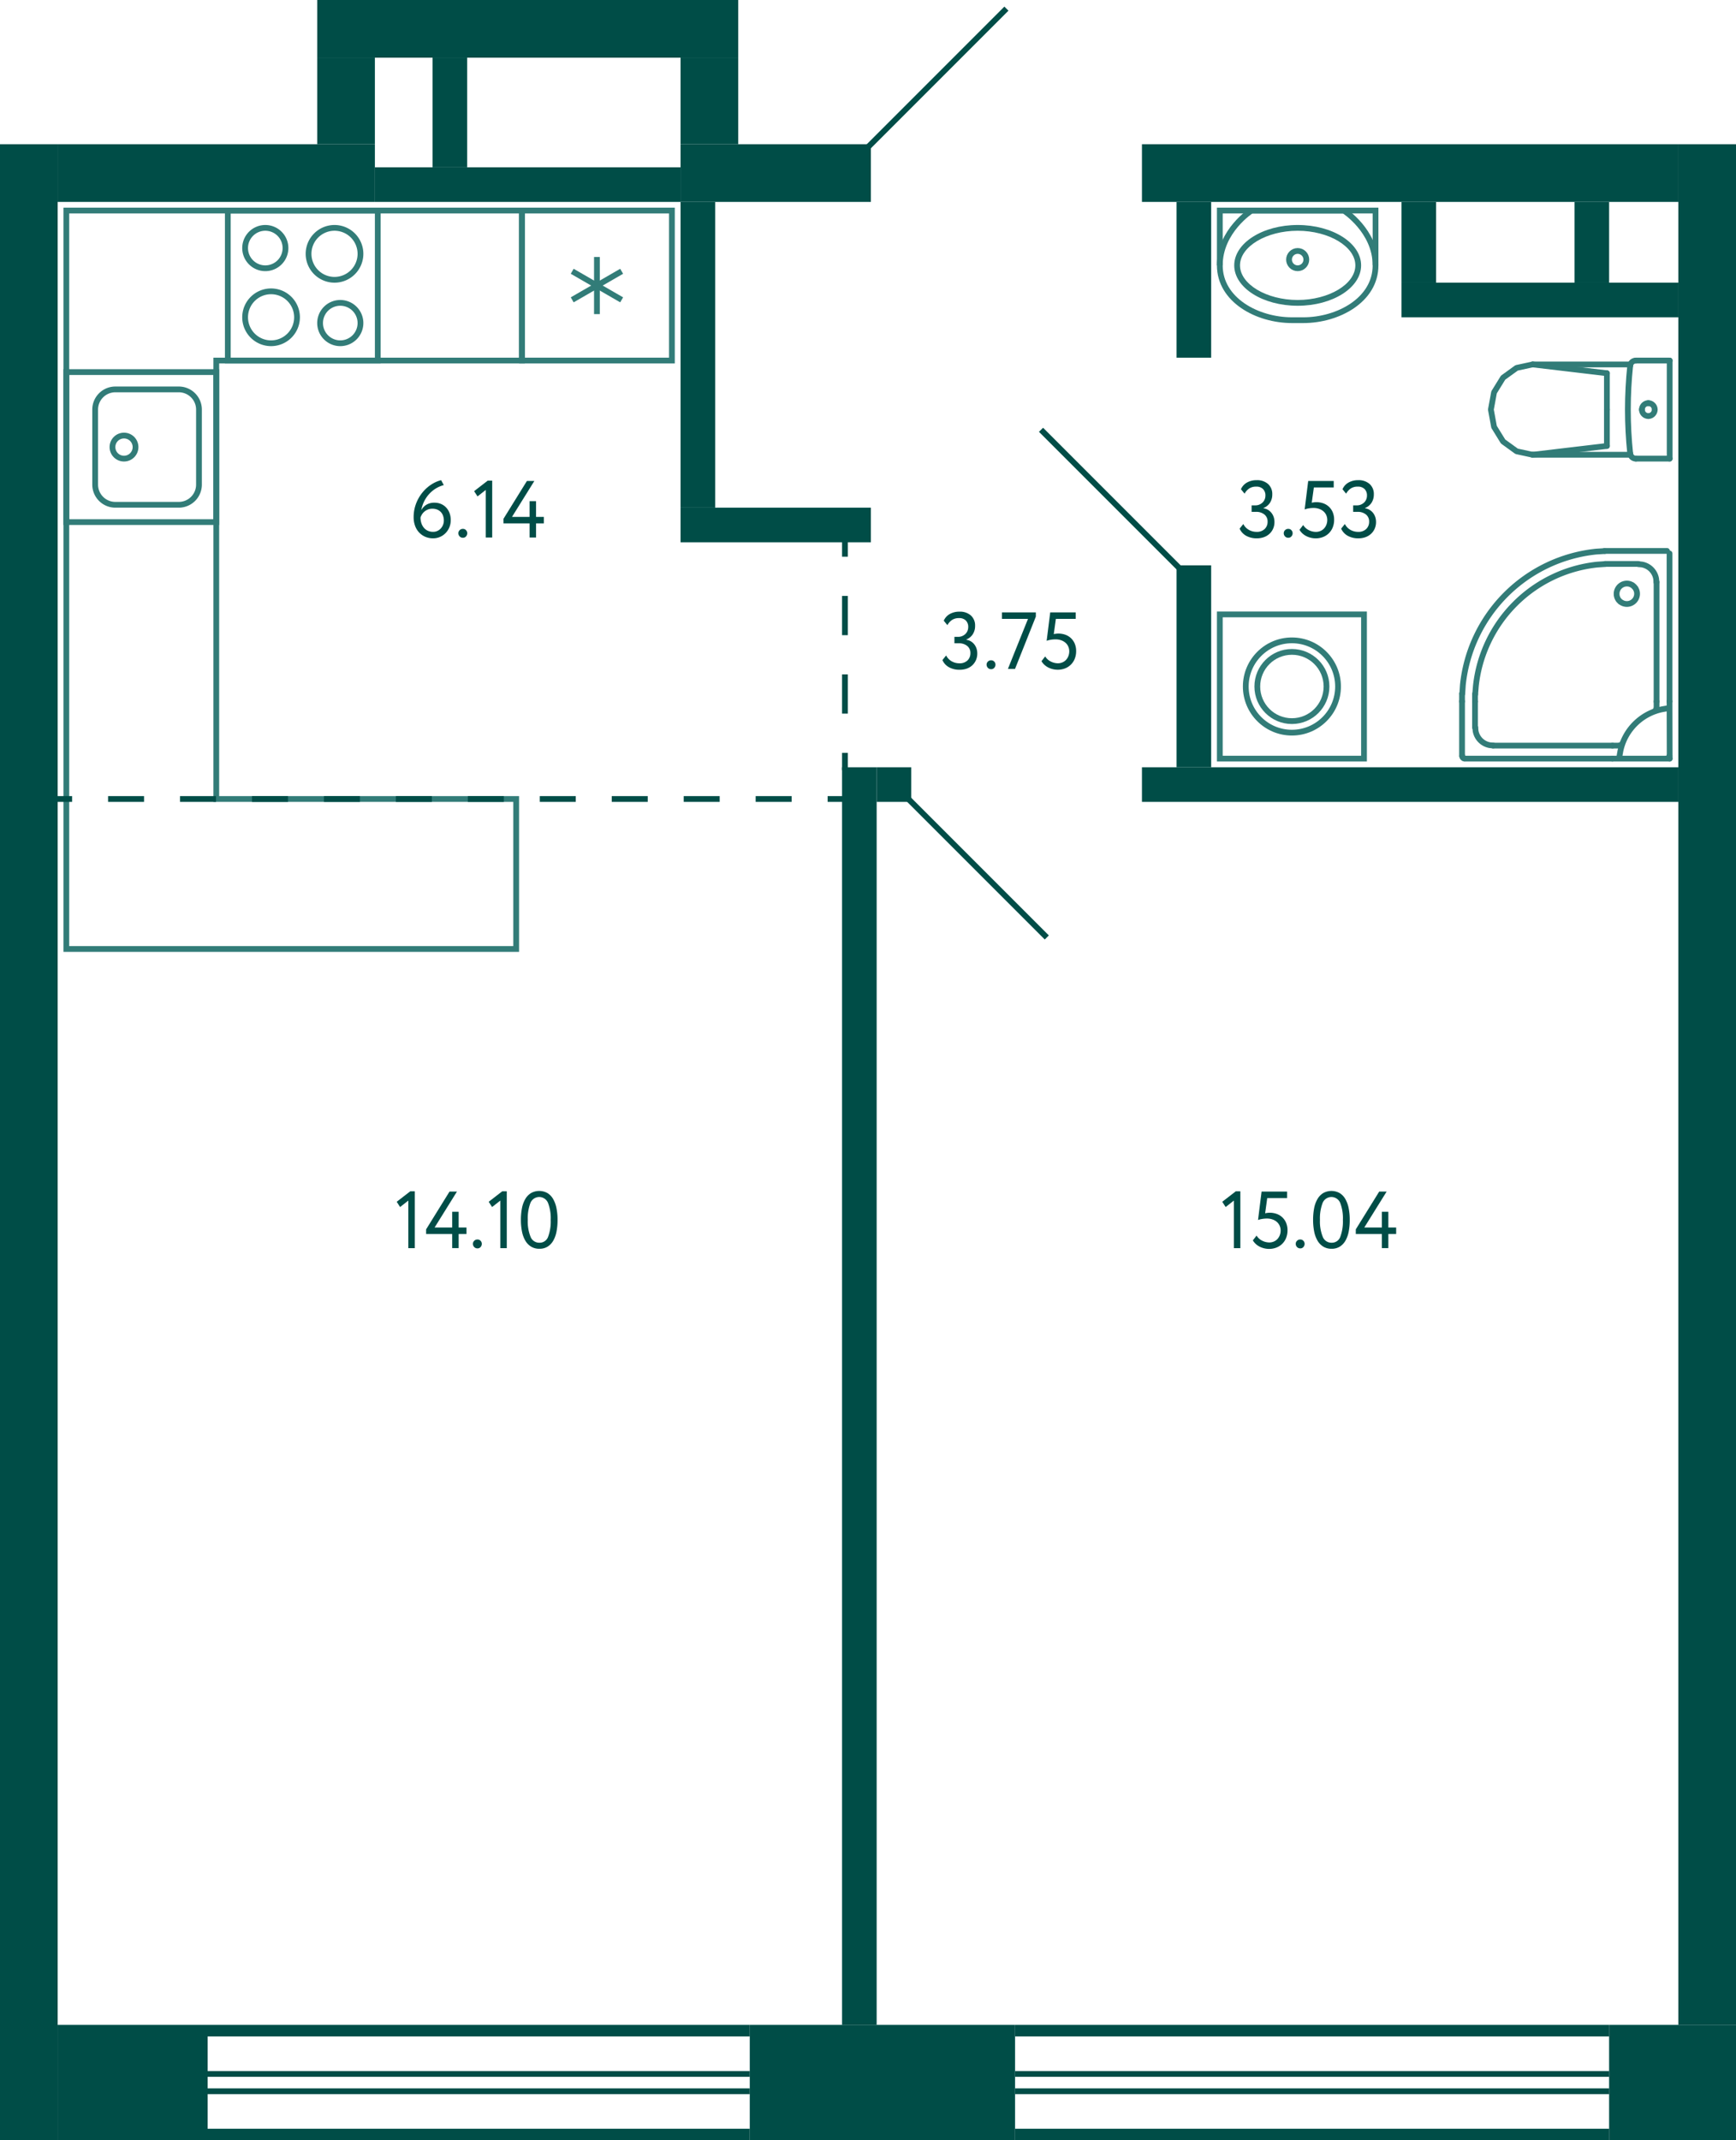 <svg xmlns="http://www.w3.org/2000/svg" width="301" height="371" viewBox="0 0 301 371">
  <title>C-10_11-14fl_3</title>
  <g id="Слой_2" data-name="Слой 2">
    <g id="C-10_11-14fl_3">
      <g id="sant">
        <g>
          <rect x="39.5" y="36.5" width="26" height="26" fill="none" stroke="#327c78" stroke-miterlimit="10"/>
          <path d="M46,40a3,3,0,1,1-3,3,3,3,0,0,1,3-3m0-1a4,4,0,1,0,4,4,4,4,0,0,0-4-4Z" fill="#327c78"/>
          <path d="M59,53a3,3,0,1,1-3,3,3,3,0,0,1,3-3m0-1a4,4,0,1,0,4,4,4,4,0,0,0-4-4Z" fill="#327c78"/>
          <path d="M47,51a4,4,0,1,1-4,4,4,4,0,0,1,4-4m0-1a5,5,0,1,0,5,5,5,5,0,0,0-5-5Z" fill="#327c78"/>
          <path d="M58,40a4,4,0,1,1-4,4,4,4,0,0,1,4-4m0-1a5,5,0,1,0,5,5,5,5,0,0,0-5-5Z" fill="#327c78"/>
        </g>
        <g>
          <rect x="11.5" y="64.5" width="26" height="26" transform="translate(-53 102) rotate(-90)" fill="none" stroke="#327c78" stroke-miterlimit="10"/>
          <path d="M31,68a3,3,0,0,1,3,3V84a3,3,0,0,1-3,3H20a3,3,0,0,1-3-3V71a3,3,0,0,1,3-3H31m0-1H20a4,4,0,0,0-4,4V84a4,4,0,0,0,4,4H31a4,4,0,0,0,4-4V71a4,4,0,0,0-4-4Z" fill="#327c78"/>
          <circle cx="21.5" cy="77.5" r="2" fill="none" stroke="#327c78" stroke-miterlimit="10"/>
        </g>
        <g>
          <rect x="90.5" y="36.5" width="26" height="26" transform="translate(207 99) rotate(180)" fill="none" stroke="#327c78" stroke-miterlimit="10"/>
          <line x1="99.213" y1="47.025" x2="107.786" y2="51.975" fill="none" stroke="#327c78" stroke-miterlimit="10"/>
          <line x1="107.786" y1="47.025" x2="99.213" y2="51.975" fill="none" stroke="#327c78" stroke-miterlimit="10"/>
          <line x1="103.5" y1="54.45" x2="103.5" y2="44.55" fill="none" stroke="#327c78" stroke-miterlimit="10"/>
        </g>
        <g>
          <polyline points="211.5 46 211.5 36.5 238.5 36.5 238.5 46" fill="none" stroke="#327c78" stroke-miterlimit="10"/>
          <path d="M226,55.5h-2c-6,0-12.5-3.5-12.5-9.5s5.5-9.5,5.5-9.5h16s5.5,3.5,5.5,9.5S232,55.5,226,55.5Z" fill="none" stroke="#327c78" stroke-miterlimit="10"/>
          <path d="M225,40c5.421,0,10,2.748,10,6s-4.579,6-10,6-10-2.748-10-6,4.579-6,10-6m0-1c-6.075,0-11,3.134-11,7s4.925,7,11,7,11-3.134,11-7-4.925-7-11-7Z" fill="#327c78"/>
          <circle cx="225" cy="45" r="1.5" fill="none" stroke="#327c78" stroke-miterlimit="10"/>
        </g>
        <g>
          <line x1="278.617" y1="71" x2="278.617" y2="64.697" fill="none" stroke="#327c78" stroke-linecap="round" stroke-linejoin="round"/>
          <line x1="289.5" y1="62.5" x2="283.635" y2="62.5" fill="none" stroke="#327c78" stroke-linecap="round" stroke-linejoin="round"/>
          <polyline points="265.729 63.174 262.963 63.769 260.617 65.466 259.05 68.005 258.5 71 259.05 73.995 260.617 76.534 262.963 78.231 265.729 78.827" fill="none" stroke="#327c78" stroke-linecap="round" stroke-linejoin="round"/>
          <line x1="289.5" y1="79.5" x2="283.635" y2="79.5" fill="none" stroke="#327c78" stroke-linecap="round" stroke-linejoin="round"/>
          <polyline points="283.635 62.5 283.455 62.516 283.282 62.565 283.12 62.645 282.976 62.752 282.853 62.884 282.756 63.036 282.689 63.203 282.653 63.379" fill="none" stroke="#327c78" stroke-linecap="round" stroke-linejoin="round"/>
          <line x1="282.698" y1="78.826" x2="265.729" y2="78.827" fill="none" stroke="#327c78" stroke-linecap="round" stroke-linejoin="round"/>
          <polyline points="282.653 63.379 282.478 65.279 282.353 67.182 282.278 69.088 282.252 70.996 282.277 72.903 282.352 74.809 282.477 76.712 282.652 78.612" fill="none" stroke="#327c78" stroke-linecap="round" stroke-linejoin="round"/>
          <line x1="265.75" y1="63.174" x2="278.617" y2="64.697" fill="none" stroke="#327c78" stroke-linecap="round" stroke-linejoin="round"/>
          <line x1="265.75" y1="78.827" x2="278.617" y2="77.303" fill="none" stroke="#327c78" stroke-linecap="round" stroke-linejoin="round"/>
          <line x1="278.617" y1="71" x2="278.617" y2="77.303" fill="none" stroke="#327c78" stroke-linecap="round" stroke-linejoin="round"/>
          <line x1="282.689" y1="63.174" x2="265.729" y2="63.174" fill="none" stroke="#327c78" stroke-linecap="round" stroke-linejoin="round"/>
          <polyline points="282.652 78.612 282.687 78.79 282.753 78.958 282.85 79.112 282.972 79.245 283.117 79.354 283.28 79.434 283.454 79.483 283.635 79.5" fill="none" stroke="#327c78" stroke-linecap="round" stroke-linejoin="round"/>
          <line x1="289.5" y1="62.5" x2="289.5" y2="79.5" fill="none" stroke="#327c78" stroke-linecap="round" stroke-linejoin="round"/>
          <path d="M284.691,71a1.113,1.113,0,0,0,1.108,1.118" fill="none" stroke="#327c78" stroke-linecap="round" stroke-linejoin="round"/>
          <path d="M285.8,69.882A1.113,1.113,0,0,0,284.691,71" fill="none" stroke="#327c78" stroke-linecap="round" stroke-linejoin="round"/>
          <path d="M286.906,71a1.112,1.112,0,0,0-1.107-1.118" fill="none" stroke="#327c78" stroke-linecap="round" stroke-linejoin="round"/>
          <path d="M285.8,72.118A1.112,1.112,0,0,0,286.906,71" fill="none" stroke="#327c78" stroke-linecap="round" stroke-linejoin="round"/>
        </g>
        <g>
          <rect x="211.5" y="106.5" width="25" height="25" transform="translate(105 343) rotate(-90)" fill="none" stroke="#327c78" stroke-miterlimit="10"/>
          <circle cx="224" cy="119" r="8" fill="none" stroke="#327c78" stroke-miterlimit="10"/>
          <circle cx="224" cy="119" r="6" fill="none" stroke="#327c78" stroke-miterlimit="10"/>
        </g>
        <polygon points="11.5 36.5 90.5 36.5 90.5 62.5 37.5 62.5 37.5 138.5 89.5 138.5 89.5 164.5 37.5 164.5 11.5 164.5 11.5 36.5" fill="none" stroke="#327c78" stroke-miterlimit="10" fill-rule="evenodd"/>
        <g>
          <path d="M280.8,131.059l.162-.906a9.324,9.324,0,0,1,7.2-7.2l.905-.163" fill="none" stroke="#327c78" stroke-linecap="round" stroke-linejoin="round"/>
          <path d="M255.775,120.375l.116-1.417A23.682,23.682,0,0,1,276.92,97.869l1.392-.093" fill="none" stroke="#327c78" stroke-linecap="round" stroke-linejoin="round"/>
          <path d="M253.546,120.235l.093-1.486a25.915,25.915,0,0,1,23.118-23.133l1.486-.093" fill="none" stroke="#327c78" stroke-linecap="round" stroke-linejoin="round"/>
          <polyline points="253.964 131.477 253.732 131.43 253.593 131.291 253.546 131.059" fill="none" stroke="#327c78" stroke-linecap="round" stroke-linejoin="round"/>
          <path d="M258.908,129.224l-.557-.046a3.039,3.039,0,0,1-2.507-2.509l-.046-.557" fill="none" stroke="#327c78" stroke-linecap="round" stroke-linejoin="round"/>
          <polyline points="281.237 128.945 281.074 129.154 280.819 129.224" fill="none" stroke="#327c78" stroke-linecap="round" stroke-linejoin="round"/>
          <polyline points="289.453 131.036 289.407 131.268 289.268 131.407 289.036 131.454" fill="none" stroke="#327c78" stroke-linecap="round" stroke-linejoin="round"/>
          <path d="M284.092,97.8l.557.047a3.037,3.037,0,0,1,2.507,2.508l.046.558" fill="none" stroke="#327c78" stroke-linecap="round" stroke-linejoin="round"/>
          <polyline points="287.202 122.837 287.132 123.092 286.924 123.255" fill="none" stroke="#327c78" stroke-linecap="round" stroke-linejoin="round"/>
          <path d="M283.326,101.678l.255.3.163.348a1.773,1.773,0,0,1-2.461,2.184l-.325-.186-.278-.279a1.785,1.785,0,0,1,2-2.787l.348.163Z" fill="none" stroke="#327c78" stroke-linecap="round" stroke-linejoin="round"/>
          <line x1="289.477" y1="121.583" x2="289.5" y2="131.5" fill="none" stroke="#327c78" stroke-linecap="round" stroke-linejoin="round"/>
          <line x1="279.589" y1="129.247" x2="258.885" y2="129.247" fill="none" stroke="#327c78" stroke-linecap="round" stroke-linejoin="round"/>
          <line x1="279.566" y1="131.5" x2="253.941" y2="131.5" fill="none" stroke="#327c78" stroke-linecap="round" stroke-linejoin="round"/>
          <line x1="253.5" y1="131.059" x2="253.5" y2="121.583" fill="none" stroke="#327c78" stroke-linecap="round" stroke-linejoin="round"/>
          <line x1="255.751" y1="126.112" x2="255.751" y2="121.606" fill="none" stroke="#327c78" stroke-linecap="round" stroke-linejoin="round"/>
          <line x1="253.5" y1="121.583" x2="253.5" y2="120.235" fill="none" stroke="#327c78" stroke-linecap="round" stroke-linejoin="round"/>
          <line x1="255.751" y1="121.606" x2="255.751" y2="120.305" fill="none" stroke="#327c78" stroke-linecap="round" stroke-linejoin="round"/>
          <line x1="289.5" y1="131.5" x2="279.566" y2="131.5" fill="none" stroke="#327c78" stroke-linecap="round" stroke-linejoin="round"/>
          <line x1="280.842" y1="129.247" x2="279.589" y2="129.247" fill="none" stroke="#327c78" stroke-linecap="round" stroke-linejoin="round"/>
          <line x1="289.477" y1="95.941" x2="289.477" y2="121.583" fill="none" stroke="#327c78" stroke-linecap="round" stroke-linejoin="round"/>
          <line x1="287.225" y1="100.888" x2="287.225" y2="121.606" fill="none" stroke="#327c78" stroke-linecap="round" stroke-linejoin="round"/>
          <line x1="289.036" y1="95.5" x2="278.219" y2="95.5" fill="none" stroke="#327c78" stroke-linecap="round" stroke-linejoin="round"/>
          <line x1="284.092" y1="97.753" x2="278.289" y2="97.753" fill="none" stroke="#327c78" stroke-linecap="round" stroke-linejoin="round"/>
          <line x1="287.225" y1="121.606" x2="287.225" y2="122.86" fill="none" stroke="#327c78" stroke-linecap="round" stroke-linejoin="round"/>
        </g>
      </g>
      <g id="l">
        <line x1="181.5" y1="162.5" x2="157.5" y2="138.5" fill="none" stroke="#004d47" stroke-miterlimit="10"/>
        <line x1="180.5" y1="74.5" x2="204.5" y2="98.5" fill="none" stroke="#004d47" stroke-miterlimit="10"/>
        <line x1="150.5" y1="25.5" x2="174.5" y2="1.5" fill="none" stroke="#004d47" stroke-miterlimit="10"/>
        <g>
          <line x1="146.5" y1="133.5" x2="146.5" y2="130.5" fill="none" stroke="#004d47" stroke-miterlimit="10"/>
          <line x1="146.5" y1="123.7" x2="146.5" y2="99.9" fill="none" stroke="#004d47" stroke-miterlimit="10" stroke-dasharray="6.8 6.8"/>
          <line x1="146.5" y1="96.5" x2="146.5" y2="93.5" fill="none" stroke="#004d47" stroke-miterlimit="10"/>
        </g>
        <g>
          <line x1="9.5" y1="138.5" x2="12.5" y2="138.5" fill="none" stroke="#004d47" stroke-miterlimit="10"/>
          <line x1="18.738" y1="138.5" x2="140.381" y2="138.5" fill="none" stroke="#004d47" stroke-miterlimit="10" stroke-dasharray="6.238 6.238"/>
          <line x1="143.5" y1="138.5" x2="146.5" y2="138.5" fill="none" stroke="#004d47" stroke-miterlimit="10"/>
        </g>
        <rect x="150" y="1" width="49" height="25" fill="none"/>
      </g>
      <g id="s">
        <rect x="133" y="183" width="326" height="10" transform="translate(108 484) rotate(-90)" fill="#004d47"/>
        <rect x="279" y="351" width="22" height="20" fill="#004d47"/>
        <rect x="118" y="25" width="33" height="10" fill="#004d47"/>
        <rect x="198" y="25" width="93" height="10" fill="#004d47"/>
        <rect x="152" y="133" width="6" height="6" transform="translate(291 -19) rotate(90)" fill="#004d47"/>
        <rect x="40" y="239" width="218" height="6" transform="translate(391 93) rotate(90)" fill="#004d47"/>
        <rect x="131.5" y="74.5" width="6" height="33" transform="translate(43.5 225.5) rotate(-90)" fill="#004d47"/>
        <rect x="82" y="305" width="2" height="94" transform="translate(435 269) rotate(90)" fill="#004d47"/>
        <rect x="82" y="323" width="2" height="94" transform="translate(453 287) rotate(90)" fill="#004d47"/>
        <rect x="82.5" y="312.5" width="1" height="94" transform="translate(442.5 276.5) rotate(90)" fill="#004d47"/>
        <rect x="82.5" y="315.5" width="1" height="94" transform="translate(445.5 279.5) rotate(90)" fill="#004d47"/>
        <rect x="13" y="348" width="20" height="26" transform="translate(-338 384) rotate(-90)" fill="#004d47"/>
        <rect x="226.5" y="300.5" width="2" height="103" transform="translate(579.5 124.5) rotate(90)" fill="#004d47"/>
        <rect x="226.5" y="318.5" width="2" height="103" transform="translate(597.5 142.5) rotate(90)" fill="#004d47"/>
        <rect x="227" y="308" width="1" height="103" transform="translate(587 132) rotate(90)" fill="#004d47"/>
        <rect x="227" y="311" width="1" height="103" transform="translate(590 135) rotate(90)" fill="#004d47"/>
        <rect x="130" y="351" width="46" height="20" fill="#004d47"/>
        <rect y="25" width="10" height="346" fill="#004d47"/>
        <rect x="241.5" y="89.5" width="6" height="93" transform="translate(108.5 380.5) rotate(-90)" fill="#004d47"/>
        <rect x="204" y="35" width="6" height="27" fill="#004d47"/>
        <rect x="189.5" y="112.5" width="35" height="6" transform="translate(322.5 -91.5) rotate(90)" fill="#004d47"/>
        <rect x="94.5" y="58.5" width="53" height="6" transform="translate(59.5 182.5) rotate(-90)" fill="#004d47"/>
        <rect x="269" y="39" width="14" height="6" transform="translate(318 -234) rotate(90)" fill="#004d47"/>
        <rect x="239" y="39" width="14" height="6" transform="translate(288 -204) rotate(90)" fill="#004d47"/>
        <rect x="264" y="28" width="6" height="48" transform="translate(319 -215) rotate(90)" fill="#004d47"/>
        <rect x="10" y="25" width="55" height="10" fill="#004d47"/>
        <rect x="55" width="73" height="10" fill="#004d47"/>
        <rect x="68.5" y="16.5" width="19" height="6" transform="translate(97.5 -58.5) rotate(90)" fill="#004d47"/>
        <rect x="88.5" y="5.5" width="6" height="53" transform="translate(123.5 -59.5) rotate(90)" fill="#004d47"/>
        <rect x="52.5" y="12.5" width="15" height="10" transform="translate(77.5 -42.5) rotate(90)" fill="#004d47"/>
        <rect x="115.5" y="12.5" width="15" height="10" transform="translate(140.5 -105.5) rotate(90)" fill="#004d47"/>
      </g>
      <g id="t">
        <g>
          <g>
            <path d="M214.275,206.5h.785v9.856h-1.121v-8.247l-1.427,1.121-.588-.911Z" fill="#004d47"/>
            <path d="M218.742,206.554h4.424v1.12h-3.444l-.364,2.645a3.279,3.279,0,0,1,.784-.1,3.541,3.541,0,0,1,1.239.21,2.751,2.751,0,0,1,.98.609,2.808,2.808,0,0,1,.644.959,3.275,3.275,0,0,1,.231,1.26,3.486,3.486,0,0,1-.252,1.358,2.936,2.936,0,0,1-1.715,1.658,3.461,3.461,0,0,1-1.225.218,3.733,3.733,0,0,1-1.582-.364,3,3,0,0,1-.693-.462,2.745,2.745,0,0,1-.539-.658l.644-.826a2.336,2.336,0,0,0,.98.889,2.769,2.769,0,0,0,1.218.3,2,2,0,0,0,.784-.154,1.825,1.825,0,0,0,.623-.427,2.074,2.074,0,0,0,.413-.658,2.236,2.236,0,0,0,.154-.833,2.032,2.032,0,0,0-.168-.82,1.879,1.879,0,0,0-.476-.657,2.309,2.309,0,0,0-.749-.434,2.846,2.846,0,0,0-.987-.162,4.944,4.944,0,0,0-.875.078,3.47,3.47,0,0,0-.665.174Z" fill="#004d47"/>
            <path d="M224.664,215.6a.724.724,0,0,1,.217-.511.758.758,0,0,1,.581-.232.686.686,0,0,1,.531.232.739.739,0,0,1,.211.511.815.815,0,0,1-.211.56.678.678,0,0,1-.531.238.749.749,0,0,1-.581-.238A.8.8,0,0,1,224.664,215.6Z" fill="#004d47"/>
            <path d="M227.674,211.454a10.443,10.443,0,0,1,.181-2.023,5.012,5.012,0,0,1,.575-1.582,2.928,2.928,0,0,1,.994-1.036,2.925,2.925,0,0,1,2.855,0,2.888,2.888,0,0,1,.988,1.036,5.27,5.27,0,0,1,.574,1.582,10.043,10.043,0,0,1,.188,2.023,10.537,10.537,0,0,1-.181,2.029,5.017,5.017,0,0,1-.568,1.582,2.922,2.922,0,0,1-.979,1.03,2.639,2.639,0,0,1-1.421.371,2.712,2.712,0,0,1-1.436-.371,2.935,2.935,0,0,1-1-1.03,5.07,5.07,0,0,1-.581-1.582A10.133,10.133,0,0,1,227.674,211.454Zm1.189,0a7.075,7.075,0,0,0,.484,2.933,1.6,1.6,0,0,0,1.533,1.029,1.547,1.547,0,0,0,1.512-1.029,7.6,7.6,0,0,0,.448-2.933,7.385,7.385,0,0,0-.462-2.933,1.648,1.648,0,0,0-3.06.014A7.526,7.526,0,0,0,228.863,211.454Z" fill="#004d47"/>
            <path d="M239.6,213.9h-4.523v-.8l4.061-6.551h1.288l-3.878,6.23H239.6v-2.73h1.12v2.73h1.357V213.9h-1.357v2.451H239.6Z" fill="#004d47"/>
          </g>
          <g>
            <path d="M217.9,93.315a3.708,3.708,0,0,1-1.806-.427,2.636,2.636,0,0,1-1.162-1.253l.643-.8a2.419,2.419,0,0,0,.981,1.022,2.679,2.679,0,0,0,1.3.336,1.933,1.933,0,0,0,1.428-.5,1.71,1.71,0,0,0,.5-1.26,1.527,1.527,0,0,0-.56-1.253,2.215,2.215,0,0,0-1.442-.455h-.77V87.6h.7a1.647,1.647,0,0,0,.63-.126,1.847,1.847,0,0,0,.546-.343,1.583,1.583,0,0,0,.378-.532,1.693,1.693,0,0,0,.14-.693,1.524,1.524,0,0,0-.421-1.141,1.6,1.6,0,0,0-1.175-.413,2.133,2.133,0,0,0-1.211.322,2.544,2.544,0,0,0-.805.9l-.63-.77a2.442,2.442,0,0,1,1.05-1.162,3.336,3.336,0,0,1,1.68-.406,2.834,2.834,0,0,1,1.966.658,2.315,2.315,0,0,1,.736,1.82,2.61,2.61,0,0,1-.385,1.414,2.412,2.412,0,0,1-1.142.938v.042a2.131,2.131,0,0,1,.813.287,2.206,2.206,0,0,1,.595.539,2.369,2.369,0,0,1,.371.714,2.683,2.683,0,0,1,.126.826,2.813,2.813,0,0,1-.239,1.183,2.661,2.661,0,0,1-.65.9,2.849,2.849,0,0,1-.974.567A3.65,3.65,0,0,1,217.9,93.315Z" fill="#004d47"/>
            <path d="M222.585,92.419a.724.724,0,0,1,.217-.511.758.758,0,0,1,.581-.231.687.687,0,0,1,.531.231.739.739,0,0,1,.211.511.815.815,0,0,1-.211.56.677.677,0,0,1-.531.238.745.745,0,0,1-.581-.238A.8.8,0,0,1,222.585,92.419Z" fill="#004d47"/>
            <path d="M226.826,83.375h4.424V84.5h-3.443l-.365,2.646a2.866,2.866,0,0,1,.365-.07,3.108,3.108,0,0,1,.42-.028,3.541,3.541,0,0,1,1.239.21,2.754,2.754,0,0,1,1.624,1.568,3.294,3.294,0,0,1,.23,1.26,3.486,3.486,0,0,1-.252,1.358,2.944,2.944,0,0,1-1.714,1.659,3.491,3.491,0,0,1-1.225.217,3.685,3.685,0,0,1-1.582-.364,2.95,2.95,0,0,1-.693-.462,2.773,2.773,0,0,1-.54-.658l.644-.826a2.342,2.342,0,0,0,.98.889,2.755,2.755,0,0,0,1.218.3,1.983,1.983,0,0,0,.784-.154,1.825,1.825,0,0,0,.623-.427,2.059,2.059,0,0,0,.414-.658,2.239,2.239,0,0,0,.154-.833,2.041,2.041,0,0,0-.168-.819,1.868,1.868,0,0,0-.477-.658,2.3,2.3,0,0,0-.749-.434,2.846,2.846,0,0,0-.987-.161,4.952,4.952,0,0,0-.875.077,3.394,3.394,0,0,0-.664.175Z" fill="#004d47"/>
            <path d="M235.507,93.315a3.718,3.718,0,0,1-1.807-.427,2.638,2.638,0,0,1-1.161-1.253l.644-.8a2.415,2.415,0,0,0,.979,1.022,2.683,2.683,0,0,0,1.3.336,1.931,1.931,0,0,0,1.428-.5,1.709,1.709,0,0,0,.5-1.26,1.526,1.526,0,0,0-.559-1.253,2.219,2.219,0,0,0-1.442-.455h-.77V87.6h.7a1.647,1.647,0,0,0,.63-.126,1.827,1.827,0,0,0,.547-.343,1.6,1.6,0,0,0,.378-.532,1.693,1.693,0,0,0,.14-.693,1.527,1.527,0,0,0-.42-1.141,1.609,1.609,0,0,0-1.176-.413,2.133,2.133,0,0,0-1.211.322,2.556,2.556,0,0,0-.806.9l-.63-.77a2.457,2.457,0,0,1,1.05-1.162,3.342,3.342,0,0,1,1.681-.406,2.84,2.84,0,0,1,1.967.658,2.317,2.317,0,0,1,.735,1.82,2.61,2.61,0,0,1-.386,1.414,2.412,2.412,0,0,1-1.14.938v.042a2.127,2.127,0,0,1,.811.287,2.2,2.2,0,0,1,.6.539,2.369,2.369,0,0,1,.371.714,2.683,2.683,0,0,1,.126.826,2.844,2.844,0,0,1-.238,1.183,2.68,2.68,0,0,1-.652.9,2.849,2.849,0,0,1-.972.567A3.656,3.656,0,0,1,235.507,93.315Z" fill="#004d47"/>
          </g>
          <g>
            <path d="M71.72,89.7a6.615,6.615,0,0,1,.441-2.457A7.006,7.006,0,0,1,73.3,85.307a6.515,6.515,0,0,1,1.533-1.351,5.622,5.622,0,0,1,1.652-.721l.462.854a5.1,5.1,0,0,0-1.288.532,5.234,5.234,0,0,0-1.155.91,5.611,5.611,0,0,0-1.463,2.912,2.493,2.493,0,0,1,.861-.931,2.6,2.6,0,0,1,1.449-.371,2.832,2.832,0,0,1,1.113.217,2.625,2.625,0,0,1,.889.616,2.83,2.83,0,0,1,.588.952,3.427,3.427,0,0,1,.21,1.225,3.163,3.163,0,0,1-.938,2.3,2.976,2.976,0,0,1-.966.637,2.915,2.915,0,0,1-1.12.224,3.407,3.407,0,0,1-1.456-.294,3.212,3.212,0,0,1-1.064-.784,3.318,3.318,0,0,1-.658-1.148A4.252,4.252,0,0,1,71.72,89.7Zm1.19,0a3.181,3.181,0,0,0,.14.952,2.4,2.4,0,0,0,.413.791,1.973,1.973,0,0,0,.686.546,2.139,2.139,0,0,0,.959.2,1.687,1.687,0,0,0,.742-.161,1.874,1.874,0,0,0,.581-.427,1.968,1.968,0,0,0,.385-.623,2.038,2.038,0,0,0,.14-.749,2.5,2.5,0,0,0-.126-.8,1.768,1.768,0,0,0-.378-.652,1.82,1.82,0,0,0-.623-.434,2.154,2.154,0,0,0-.861-.161,2.046,2.046,0,0,0-.777.14,2.267,2.267,0,0,0-.6.357,2.016,2.016,0,0,0-.427.49A2.547,2.547,0,0,0,72.91,89.7Z" fill="#004d47"/>
            <path d="M79.476,92.419a.732.732,0,0,1,.217-.511.758.758,0,0,1,.581-.231.689.689,0,0,1,.532.231.746.746,0,0,1,.21.511.817.817,0,0,1-.21.56.679.679,0,0,1-.532.238.745.745,0,0,1-.581-.238A.8.8,0,0,1,79.476,92.419Z" fill="#004d47"/>
            <path d="M84.558,83.319h.784v9.856h-1.12V84.929l-1.428,1.12-.588-.91Z" fill="#004d47"/>
            <path d="M91.823,90.725H87.3v-.8l4.06-6.552h1.288l-3.878,6.23h3.052v-2.73h1.12v2.73H94.3v1.12H92.943v2.45h-1.12Z" fill="#004d47"/>
          </g>
          <g>
            <path d="M71.139,206.5h.784v9.856H70.8v-8.247l-1.428,1.121-.588-.911Z" fill="#004d47"/>
            <path d="M78.405,213.9H73.883v-.8l4.06-6.551h1.288l-3.878,6.23h3.052v-2.73h1.12v2.73h1.358V213.9H79.525v2.451h-1.12Z" fill="#004d47"/>
            <path d="M82,215.6a.729.729,0,0,1,.217-.511.758.758,0,0,1,.581-.232.69.69,0,0,1,.532.232.742.742,0,0,1,.21.511.819.819,0,0,1-.21.56.682.682,0,0,1-.532.238.749.749,0,0,1-.581-.238A.8.8,0,0,1,82,215.6Z" fill="#004d47"/>
            <path d="M87.084,206.5h.785v9.856h-1.12v-8.247l-1.428,1.121-.588-.911Z" fill="#004d47"/>
            <path d="M90.318,211.454a10.44,10.44,0,0,1,.182-2.023,5.037,5.037,0,0,1,.574-1.582,2.946,2.946,0,0,1,.994-1.036,2.927,2.927,0,0,1,2.856,0,2.885,2.885,0,0,1,.987,1.036,5.243,5.243,0,0,1,.574,1.582,10.04,10.04,0,0,1,.189,2.023,10.455,10.455,0,0,1-.182,2.029,5.017,5.017,0,0,1-.567,1.582,2.916,2.916,0,0,1-.98,1.03,2.634,2.634,0,0,1-1.421.371,2.709,2.709,0,0,1-1.435-.371,2.935,2.935,0,0,1-1-1.03,5.045,5.045,0,0,1-.581-1.582A10.13,10.13,0,0,1,90.318,211.454Zm1.19,0a7.093,7.093,0,0,0,.483,2.933,1.6,1.6,0,0,0,1.533,1.029,1.547,1.547,0,0,0,1.512-1.029,7.583,7.583,0,0,0,.448-2.933,7.367,7.367,0,0,0-.462-2.933,1.647,1.647,0,0,0-3.059.014A7.508,7.508,0,0,0,91.508,211.454Z" fill="#004d47"/>
          </g>
          <g>
            <path d="M166.372,116.1a3.711,3.711,0,0,1-1.806-.427,2.636,2.636,0,0,1-1.162-1.253l.644-.8a2.417,2.417,0,0,0,.98,1.022,2.679,2.679,0,0,0,1.3.336,1.931,1.931,0,0,0,1.428-.5,1.71,1.71,0,0,0,.5-1.26,1.528,1.528,0,0,0-.56-1.253,2.209,2.209,0,0,0-1.442-.455h-.77v-1.12h.7a1.647,1.647,0,0,0,.63-.126,1.835,1.835,0,0,0,.546-.343,1.573,1.573,0,0,0,.378-.532,1.7,1.7,0,0,0,.14-.694,1.526,1.526,0,0,0-.42-1.14,1.6,1.6,0,0,0-1.176-.413,2.136,2.136,0,0,0-1.211.322,2.563,2.563,0,0,0-.805.9l-.63-.77a2.442,2.442,0,0,1,1.05-1.162,3.338,3.338,0,0,1,1.68-.406,2.838,2.838,0,0,1,1.967.658,2.316,2.316,0,0,1,.735,1.82,2.612,2.612,0,0,1-.385,1.414,2.42,2.42,0,0,1-1.141.938v.042a2.132,2.132,0,0,1,.812.287,2.175,2.175,0,0,1,.595.539,2.381,2.381,0,0,1,.371.714,2.683,2.683,0,0,1,.126.826,2.831,2.831,0,0,1-.238,1.183,2.677,2.677,0,0,1-.651.9,2.82,2.82,0,0,1-.973.566A3.652,3.652,0,0,1,166.372,116.1Z" fill="#004d47"/>
            <path d="M171.062,115.2a.73.73,0,0,1,.217-.511.758.758,0,0,1,.581-.231.689.689,0,0,1,.532.231.744.744,0,0,1,.21.511.817.817,0,0,1-.21.56.679.679,0,0,1-.532.238.745.745,0,0,1-.581-.238A.8.8,0,0,1,171.062,115.2Z" fill="#004d47"/>
            <path d="M173.722,106.155h5.88v.728l-3.612,9.072h-1.232l3.486-8.681h-4.522Z" fill="#004d47"/>
            <path d="M182.094,106.155h4.424v1.119h-3.444l-.364,2.647a2.883,2.883,0,0,1,.364-.07,3.119,3.119,0,0,1,.42-.028,3.541,3.541,0,0,1,1.239.21,2.779,2.779,0,0,1,.98.609,2.808,2.808,0,0,1,.644.959,3.28,3.28,0,0,1,.231,1.259,3.491,3.491,0,0,1-.252,1.359,2.942,2.942,0,0,1-1.715,1.659,3.491,3.491,0,0,1-1.225.217,3.673,3.673,0,0,1-.8-.091,3.56,3.56,0,0,1-.784-.274,2.967,2.967,0,0,1-.693-.461,2.731,2.731,0,0,1-.539-.659l.644-.825a2.33,2.33,0,0,0,.98.889,2.749,2.749,0,0,0,1.218.3,1.986,1.986,0,0,0,.784-.154,1.845,1.845,0,0,0,.623-.427,2.068,2.068,0,0,0,.413-.659,2.23,2.23,0,0,0,.154-.832,2.024,2.024,0,0,0-.168-.819,1.856,1.856,0,0,0-.476-.658,2.327,2.327,0,0,0-.749-.434,2.87,2.87,0,0,0-.987-.161,4.852,4.852,0,0,0-.875.077,3.388,3.388,0,0,0-.665.175Z" fill="#004d47"/>
          </g>
        </g>
      </g>
    </g>
  </g>
</svg>
